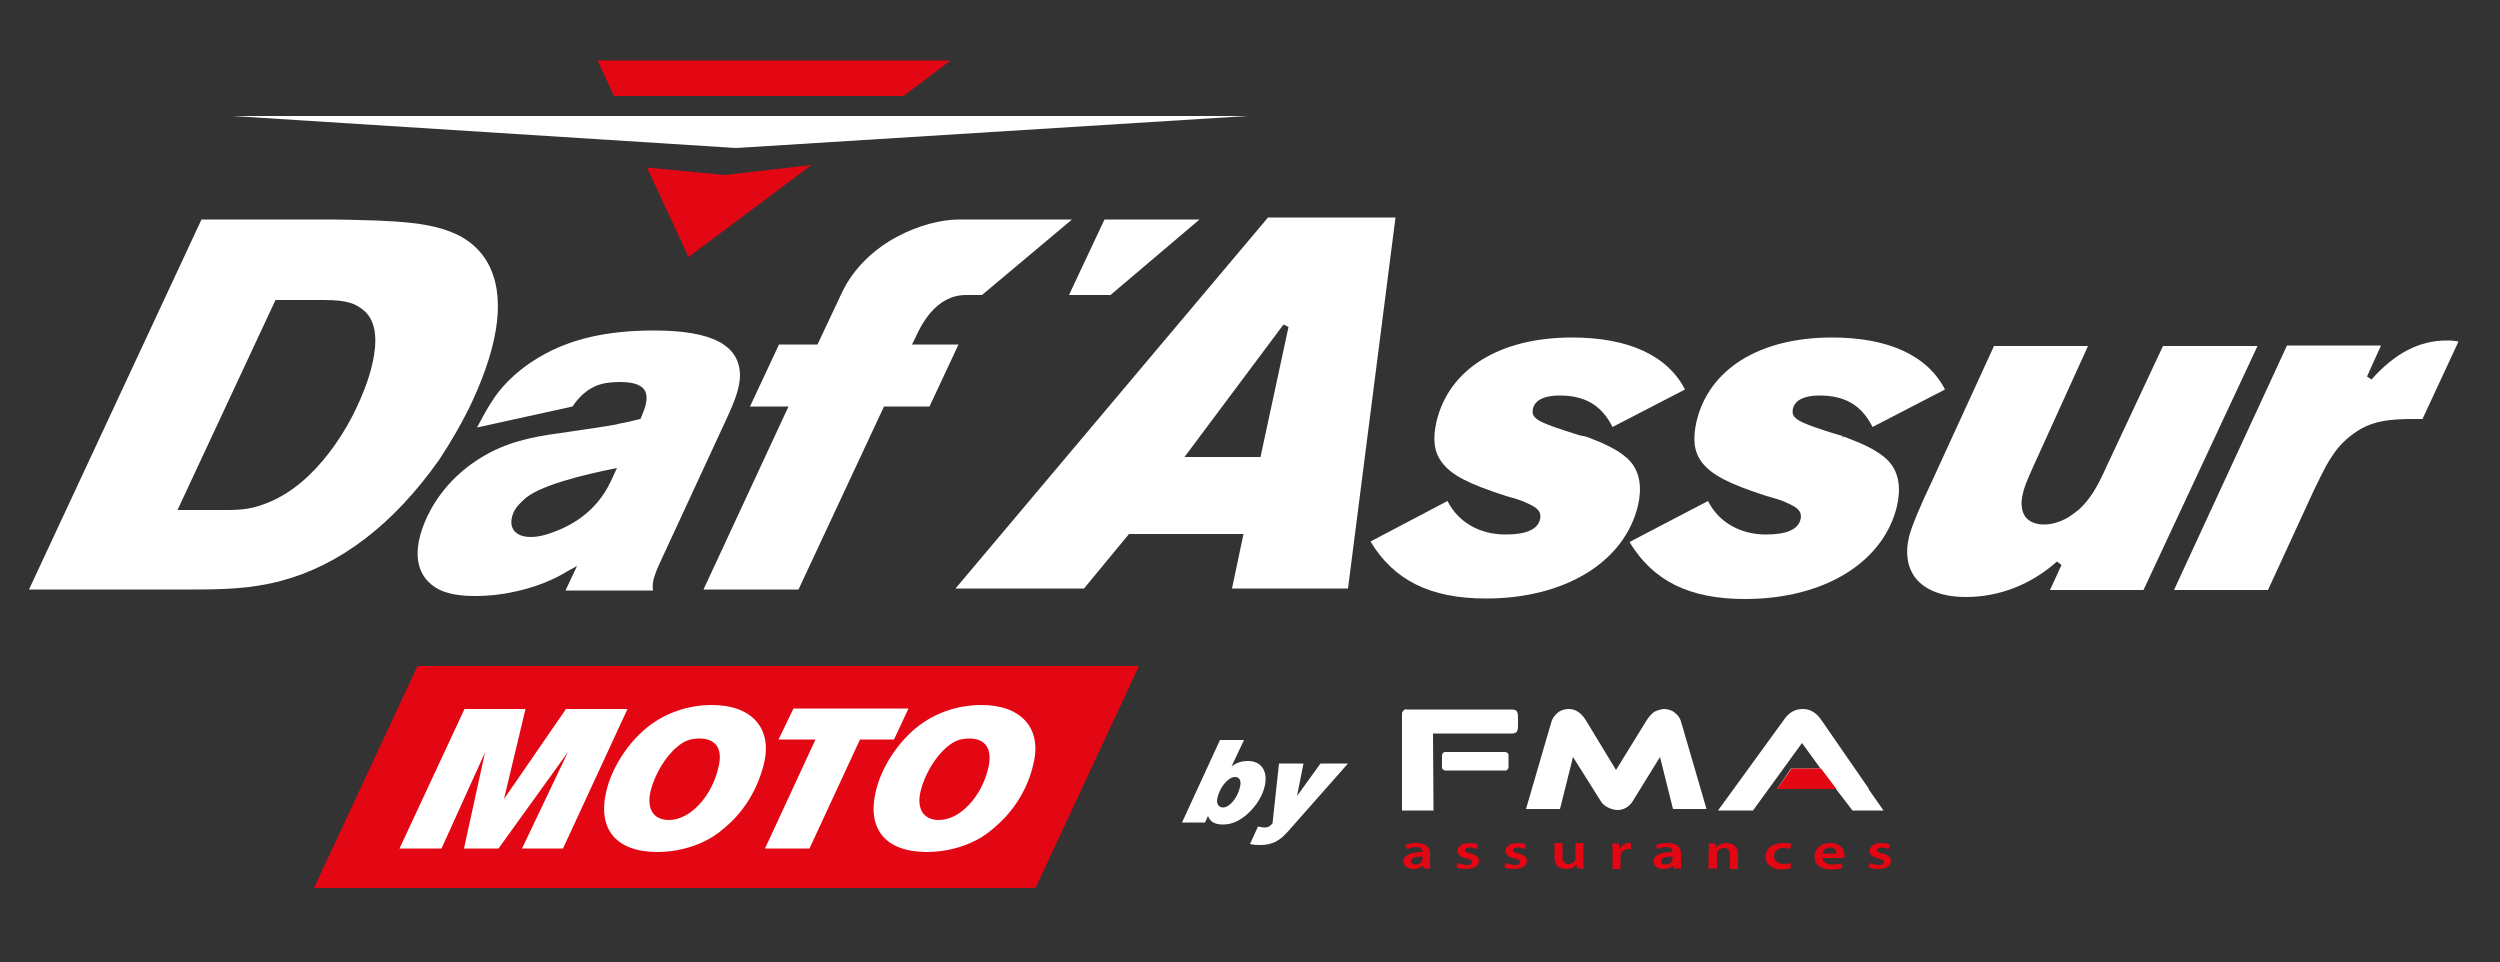 <?xml version="1.0" encoding="UTF-8"?>
<!-- Generator: Adobe Illustrator 25.2.3, SVG Export Plug-In . SVG Version: 6.00 Build 0)  -->
<svg version="1.1" id="Calque_1" xmlns="http://www.w3.org/2000/svg" xmlns:xlink="http://www.w3.org/1999/xlink" x="0px" y="0px" viewBox="0 0 500 192.4" style="enable-background:new 0 0 500 192.4;" xml:space="preserve">
<rect x="0" y="0" width="500" height="192.4" fill="#333333" stroke="none"/>
<style type="text/css">
	.st0{fill:#FFFFFF;}
	.st1{fill:#E30613;}
	.st2{clip-path:url(#SVGID_11_);}
	.st3{clip-path:url(#SVGID_17_);}
	.st4{clip-path:url(#SVGID_22_);}
	.st5{clip-path:url(#SVGID_23_);}
	.st6{fill:none;}
	.st7{fill-rule:evenodd;clip-rule:evenodd;fill:#E30613;}
</style>
<polygon class="st0" points="46.5,23.2 249.5,23.2 147.2,29.6 "/>
<path class="st1" d="M180.7,19.2l9.4-7.1h-70.6l3.3,7.1C140.5,19.2,162.9,19.2,180.7,19.2z"/>
<polygon class="st1" points="144.9,35 129.4,33.5 137.7,51.4 162.3,33 "/>
<path class="st0" d="M95.4,85.5l19.1-4.2c0.9-1.3,2.7-3.8,6.2-4.6c0.5-0.1,1.7-0.3,3.2-0.3c4.2,0,5.9,1.3,5.3,4.2  c-0.1,0.9-0.7,2.1-0.9,2.7l-0.2,0.5l-0.5,0.1c-1.2,0.3-2.4,0.6-3.6,0.8l-0.8,0.2c-2.8,0.5-5.6,0.9-8.4,1.3l-1.3,0.2  c-5.1,0.7-10.3,1.4-15.5,4.1c-7.2,3.8-10.8,9.1-12.6,12.9c-3.2,6.9-2.3,12.2,2.6,14.6c2.6,1.2,5.9,1.2,7.1,1.2l0,0  c6.6,0,11.9-1.9,13.9-2.7c2.2-0.9,3.4-1.6,4.4-2.2l2-1.1l-2.3,4.9h17.5c-0.2-1.3,0-2.6,1.5-5.8L145.2,84c2.1-4.5,2.7-6.6,2.8-8.8  c0-6.2-5.6-9.1-17.2-9.1c-9.5,0-16.8,1.7-22.9,5.3c-5.6,3.3-8.3,7-9.2,8.4C97.4,81.7,96.7,83.1,95.4,85.5z M122.7,95.1  c-1.1,2.5-3.5,7.7-10.7,10.8c-1.7,0.7-3.8,1.5-5.8,1.5c-2.3,0-3.2-0.9-3.6-1.6c-0.5-0.9-0.4-2.1,0.1-3.3c0.6-1.3,1.7-2.2,2.1-2.6  c2.8-2.7,11.5-4.9,18.6-6.3L122.7,95.1z"/>
<path class="st0" d="M87.8,92c2.4-3.6,4.7-7.6,6.6-11.6c5.6-12.1,6.7-21.5,3.1-27.9c-4.1-7.1-12.5-8-22.3-8.4  c-3.5-0.1-6.7-0.2-9.9-0.2h-25l-34.5,74h32.5c6,0,11.8-0.1,17.8-1.7C67.9,113.1,78.6,105,87.8,92z M45.5,102h-10l19.6-42h9.6  c4.8,0,6.5,0.7,8.3,2.3c4.9,4.6-0.3,16.3-1.5,18.8c-1.6,3.6-7.8,15.5-18.1,19.5C50.5,101.8,48.2,102,45.5,102z"/>
<g>
	<path class="st0" d="M187.3,68.9L187.3,68.9h-4.9l0.6-1.2c1.1-2.4,4-8.7,10.2-8.7h3.2l18-15.1h-22.6c-6.7,0-18.5,4.3-23.4,14.6   l-4.9,10.4h-7.7L150,81.3h7.7l-17,36.6h19l17.1-36.6h9.1l5.8-12.4H187.3z"/>
</g>
<g>
	<polygon class="st0" points="239.9,43.9 220.9,43.9 213.8,59 222.1,59  "/>
</g>
<path class="st0" d="M246.4,117.7l2.3-10.9h-22.9l-9,10.9h-25.7l62.5-74.2h25.5l-9.5,74.2H246.4z M252.1,91.4l5.6-26l-1-0.5  l-19.8,26.5H252.1z"/>
<path class="st0" d="M289.5,100.2c2.1,4.2,6.4,6.7,11.6,6.7c4.1,0,6.4-1,6.9-3c0.4-1.7-0.8-2.4-2-3c-1.8-0.9-2.7-1.1-4.8-1.7  c-7.7-2.5-10.9-4.2-12.8-6.7c-1.6-2.1-1.9-4.6-1.1-8.2c2.5-10.5,12.6-16.8,27.1-16.8c11.3,0,19.1,3.6,22.6,10.4l-14.5,7.5l-0.2-0.4  c-2.2-4.1-5.5-5.9-10.4-5.9c-3,0-4.9,0.9-5.3,2.6c-0.5,2,1.2,2.7,6.3,4.4c1.6,0.5,2.7,0.9,3.6,1.1h0.2c0.4,0.1,0.8,0.2,1,0.3  c3.2,1.2,5.6,2.4,7.2,3.7c3.5,2.7,3.4,6.8,2.7,9.9c-2.7,11.3-14.6,18.6-30.4,18.6c-11.1,0-18.4-3.6-23.1-11.4L289.5,100.2z"/>
<path class="st0" d="M341.6,100.2c2.1,4.2,6.4,6.7,11.6,6.7c4.1,0,6.4-1,6.9-3c0.4-1.7-0.8-2.4-2-3c-1.8-0.9-2.7-1.1-4.8-1.7  c-7.7-2.5-10.9-4.2-12.9-6.7c-1.6-2.1-1.9-4.6-1.1-8.2c2.5-10.5,12.6-16.8,27.1-16.8c11.3,0,19.1,3.6,22.6,10.4l-14.5,7.5l-0.2-0.4  c-2.2-4.1-5.5-5.9-10.4-5.9c-3,0-4.9,0.9-5.3,2.6c-0.5,2,1.2,2.7,6.3,4.4c1.6,0.5,2.8,0.9,3.6,1.1v0.5l0.1-0.4  c0.4,0.1,0.7,0.2,0.9,0.3c3.2,1.2,5.6,2.4,7.2,3.7c3.5,2.7,3.4,6.8,2.7,9.9c-2.7,11.3-14.6,18.6-30.4,18.6  c-11.1,0-18.4-3.6-23.1-11.4L341.6,100.2z"/>
<path class="st0" d="M393.2,119.4c-4.6,0-8.1-1.3-10.1-3.8c-1.6-2.1-2.1-4.9-1.3-8.2c0.5-2,1.9-5.5,4.8-11.6l12.2-26.6h18.8  l-10.9,24c-1.3,2.9-1.9,4.3-2.2,5.8c-0.5,2.3,0.1,3.7,0.6,4.4c0.8,1,2.1,1.5,3.7,1.5s3.2-0.5,4.8-1.4c0.9-0.6,1.6-1.1,2.2-1.6  c2.2-2.1,3.5-4.1,5.6-8.8l11.2-23.9h18.9L428.7,118H410l2.3-5l-0.9-0.7C406.2,116.9,399.9,119.4,393.2,119.4z"/>
<path class="st0" d="M434.8,118l22.6-48.9h18.8l-2.8,6.2l0.9,0.6c4.6-5.2,9.5-7.8,15-7.8c0.7,0,1.1,0,1.8,0.1l0.6,0.1l-7.2,15.5  h-2.1c-4.7,0-7.5,0.5-10.1,1.9c-2.1,1.2-4.1,2.9-5.6,5.1c-1.3,1.9-1.7,2.7-3.9,7.2l-9.2,20L434.8,118L434.8,118z"/>
<g>
	<path class="st0" d="M248.6,163.5c-1.4,1-2.6,1.4-4.1,1.4c-0.9,0-1.5-0.2-2-0.5c-0.4-0.3-0.6-0.5-0.9-1.2l-0.6,1.3h-4.6L244,148   h4.8l-2.5,5.3c1-0.8,2.1-1.1,3.3-1.1c2.7,0,4.1,2.1,3.3,5.2C252.4,159.6,250.6,162.1,248.6,163.5z M247,155.4h-0.1   c-1.3,0.1-2.9,2-3.4,4.1c-0.3,1.2,0.2,2,1.1,2c1.3,0,2.9-1.9,3.4-4.1C248.3,156.1,247.9,155.4,247,155.4z"/>
	<path class="st0" d="M258.2,165.6c-0.4,0.5-0.8,0.9-1.1,1.2c-0.7,0.8-1.5,1.3-2.3,1.7c-0.8,0.3-1.6,0.5-2.7,0.5   c-0.7,0-1.2,0-2.1-0.2l1.6-3.5c0.6,0.1,0.9,0.2,1.3,0.2c0.7,0,1-0.2,1.6-0.8l1.3-12h4.9l-1.3,6.5l4.7-6.5h5.5L258.2,165.6z"/>
</g>
<polygon class="st1" points="207.1,177.6 62.8,177.6 83.5,133.2 227.8,133.2 "/>
<g>
	<path class="st0" d="M112.6,169.7h-8.2l9.2-19.3l-13.9,19.3h-6.9l4.2-19.2l-8.7,19.2h-8.4l13-27.9h12.2l-4.3,18l12.4-18h12.3   L112.6,169.7z"/>
	<path class="st0" d="M146,164.6c-1.5,1.4-3,2.6-4.6,3.4c-2.8,1.5-6.4,2.4-9.9,2.4c-8.3,0-12.1-4.6-10.2-12.3c1-4.2,3.8-8.8,7.4-12   c3.7-3.3,8.6-5.1,13.7-5.1c7.9,0,12.1,4.6,10.4,11.7l-0.1,0.4C151.6,157.4,149.3,161.5,146,164.6z M139.9,147.7   c-1.7,0-3,0.4-4.5,1.7c-2.3,1.9-4.5,5.5-5.3,8.9c-0.8,3.5,0.6,5.7,3.7,5.7c4.2,0,8.6-4.7,9.9-10.6   C144.6,149.8,143.2,147.7,139.9,147.7z"/>
	<path class="st0" d="M178.8,147.9H172l-10.1,21.8H153l10.1-21.8h-7.4l3-6.2h23L178.8,147.9z"/>
	<path class="st0" d="M199.9,164.6c-1.5,1.4-3,2.6-4.6,3.4c-2.8,1.5-6.4,2.4-9.9,2.4c-8.3,0-12.1-4.6-10.2-12.3   c1-4.2,3.8-8.8,7.4-12c3.7-3.3,8.6-5.1,13.7-5.1c7.9,0,12.1,4.6,10.4,11.7l-0.1,0.4C205.6,157.4,203.2,161.5,199.9,164.6z    M193.9,147.7c-1.7,0-3,0.4-4.5,1.7c-2.3,1.9-4.5,5.5-5.3,8.9c-0.8,3.5,0.6,5.7,3.7,5.7c4.2,0,8.6-4.7,9.9-10.6   C198.5,149.8,197.1,147.7,193.9,147.7z"/>
</g>
<g>
	<path id="SVGID_1_" class="st0" d="M289,150.4c-0.2,0-0.3,0.1-0.4,0.2c-0.1,0.1-0.2,0.3-0.2,0.4v2.5c0,0.2,0.1,0.3,0.2,0.4   c0.1,0.1,0.3,0.2,0.4,0.2h12.1c0.2,0,0.3-0.1,0.4-0.2c0.1-0.1,0.2-0.3,0.2-0.4V151c0-0.2-0.1-0.3-0.2-0.4c-0.1-0.1-0.3-0.2-0.4-0.2   L289,150.4L289,150.4z"/>
</g>
<g>
	<path id="SVGID_2_" class="st0" d="M330.8,142.4c-0.5,0.4-1,0.9-1.5,1.7l-6.1,9.9l-6-9.9c-0.9-1.5-2.1-2.3-3.4-2.3   c-0.8,0-1.6,0.2-2.2,0.7s-1.1,1.1-1.3,1.8l-5.1,17.5h6.8l2.6-10.4l5.6,8.9c0.3,0.5,0.8,0.9,1.4,1.2s1.3,0.5,1.9,0.5   c1.2,0,2.3-0.6,3-1.7l5.5-8.9l2.6,10.4h6.7l-5.1-17.5c-0.2-0.7-0.6-1.3-1.3-1.8c-0.6-0.5-1.4-0.7-2.2-0.7   C332,141.9,331.3,142.1,330.8,142.4"/>
</g>
<g>
	<path id="SVGID_3_" class="st0" d="M280.7,142.1c-0.2,0.2-0.3,0.4-0.3,0.6v19.4h6.3l-0.1-15.4h15.8c0.6,0,1-0.2,1.1-0.7   c0.1-0.2,0.1-0.8,0.1-1.7s0-1.5-0.1-1.7c-0.1-0.5-0.5-0.7-1.1-0.7h-21.1C281.1,141.8,280.9,141.9,280.7,142.1"/>
</g>
<g>
	<path id="SVGID_4_" class="st0" d="M356.9,143.8l-13.3,18.3h7l9.8-13.5l3.7,5.1h-5.9l-2.8,4.1h11.8l3.3,4.3h6.2l-3-4.3h0.1   l-9.6-13.9c-1-1.4-2.2-2.1-3.6-2.1C359.1,141.8,357.9,142.4,356.9,143.8"/>
</g>
<g>
	<g>
		<defs>
			<path id="SVGID_5_" d="M289,150.4c-0.2,0-0.3,0.1-0.4,0.2c-0.1,0.1-0.2,0.3-0.2,0.4v2.5c0,0.2,0.1,0.3,0.2,0.4     c0.1,0.1,0.3,0.2,0.4,0.2h12.1c0.2,0,0.3-0.1,0.4-0.2c0.1-0.1,0.2-0.3,0.2-0.4V151c0-0.2-0.1-0.3-0.2-0.4     c-0.1-0.1-0.3-0.2-0.4-0.2L289,150.4L289,150.4z"/>
		</defs>
		<clipPath id="SVGID_6_">
			<use xlink:href="#SVGID_5_" style="overflow:visible;"/>
		</clipPath>
	</g>
</g>
<g>
	<g>
		<defs>
			<path id="SVGID_7_" d="M289,150.4c-0.2,0-0.3,0.1-0.4,0.2c-0.1,0.1-0.2,0.3-0.2,0.4v2.5c0,0.2,0.1,0.3,0.2,0.4     c0.1,0.1,0.3,0.2,0.4,0.2h12.1c0.2,0,0.3-0.1,0.4-0.2c0.1-0.1,0.2-0.3,0.2-0.4V151c0-0.2-0.1-0.3-0.2-0.4     c-0.1-0.1-0.3-0.2-0.4-0.2L289,150.4L289,150.4z"/>
		</defs>
		<clipPath id="SVGID_8_">
			<use xlink:href="#SVGID_7_" style="overflow:visible;"/>
		</clipPath>
	</g>
	<g>
		<defs>
			<path id="SVGID_9_" d="M289,150.4c-0.2,0-0.3,0.1-0.4,0.2c-0.1,0.1-0.2,0.3-0.2,0.4v2.5c0,0.2,0.1,0.3,0.2,0.4     c0.1,0.1,0.3,0.2,0.4,0.2h12.1c0.2,0,0.3-0.1,0.4-0.2c0.1-0.1,0.2-0.3,0.2-0.4V151c0-0.2-0.1-0.3-0.2-0.4     c-0.1-0.1-0.3-0.2-0.4-0.2L289,150.4L289,150.4z"/>
		</defs>
		<defs>
			<path id="SVGID_10_" d="M330.8,142.4c-0.5,0.4-1,0.9-1.5,1.7l-6.1,9.9l-6-9.9c-0.9-1.5-2.1-2.3-3.4-2.3c-0.8,0-1.6,0.2-2.2,0.7     s-1.1,1.1-1.3,1.8l-5.1,17.5h6.8l2.6-10.4l5.6,8.9c0.3,0.5,0.8,0.9,1.4,1.2s1.3,0.5,1.9,0.5c1.2,0,2.3-0.6,3-1.7l5.5-8.9     l2.6,10.4h6.7l-5.1-17.5c-0.2-0.7-0.6-1.3-1.3-1.8c-0.6-0.5-1.4-0.7-2.2-0.7C332,141.9,331.3,142.1,330.8,142.4"/>
		</defs>
		<clipPath id="SVGID_11_">
			<use xlink:href="#SVGID_9_" style="overflow:visible;"/>
		</clipPath>
		<clipPath id="SVGID_12_" class="st2">
			<use xlink:href="#SVGID_10_" style="overflow:visible;"/>
		</clipPath>
	</g>
</g>
<g>
	<defs>
		<path id="SVGID_13_" d="M289,150.4c-0.2,0-0.3,0.1-0.4,0.2c-0.1,0.1-0.2,0.3-0.2,0.4v2.5c0,0.2,0.1,0.3,0.2,0.4    c0.1,0.1,0.3,0.2,0.4,0.2h12.1c0.2,0,0.3-0.1,0.4-0.2c0.1-0.1,0.2-0.3,0.2-0.4V151c0-0.2-0.1-0.3-0.2-0.4    c-0.1-0.1-0.3-0.2-0.4-0.2L289,150.4L289,150.4z"/>
	</defs>
	<clipPath id="SVGID_14_">
		<use xlink:href="#SVGID_13_" style="overflow:visible;"/>
	</clipPath>
</g>
<g>
	<defs>
		<path id="SVGID_15_" d="M289,150.4c-0.2,0-0.3,0.1-0.4,0.2c-0.1,0.1-0.2,0.3-0.2,0.4v2.5c0,0.2,0.1,0.3,0.2,0.4    c0.1,0.1,0.3,0.2,0.4,0.2h12.1c0.2,0,0.3-0.1,0.4-0.2c0.1-0.1,0.2-0.3,0.2-0.4V151c0-0.2-0.1-0.3-0.2-0.4    c-0.1-0.1-0.3-0.2-0.4-0.2L289,150.4L289,150.4z"/>
	</defs>
	<defs>
		<path id="SVGID_16_" d="M330.8,142.4c-0.5,0.4-1,0.9-1.5,1.7l-6.1,9.9l-6-9.9c-0.9-1.5-2.1-2.3-3.4-2.3c-0.8,0-1.6,0.2-2.2,0.7    s-1.1,1.1-1.3,1.8l-5.1,17.5h6.8l2.6-10.4l5.6,8.9c0.3,0.5,0.8,0.9,1.4,1.2s1.3,0.5,1.9,0.5c1.2,0,2.3-0.6,3-1.7l5.5-8.9l2.6,10.4    h6.7l-5.1-17.5c-0.2-0.7-0.6-1.3-1.3-1.8c-0.6-0.5-1.4-0.7-2.2-0.7C332,141.9,331.3,142.1,330.8,142.4"/>
	</defs>
	<clipPath id="SVGID_17_">
		<use xlink:href="#SVGID_15_" style="overflow:visible;"/>
	</clipPath>
	<clipPath id="SVGID_18_" class="st3">
		<use xlink:href="#SVGID_16_" style="overflow:visible;"/>
	</clipPath>
</g>
<g>
	<defs>
		<path id="SVGID_19_" d="M289,150.4c-0.2,0-0.3,0.1-0.4,0.2c-0.1,0.1-0.2,0.3-0.2,0.4v2.5c0,0.2,0.1,0.3,0.2,0.4    c0.1,0.1,0.3,0.2,0.4,0.2h12.1c0.2,0,0.3-0.1,0.4-0.2c0.1-0.1,0.2-0.3,0.2-0.4V151c0-0.2-0.1-0.3-0.2-0.4    c-0.1-0.1-0.3-0.2-0.4-0.2L289,150.4L289,150.4z"/>
	</defs>
	<defs>
		<path id="SVGID_20_" d="M330.8,142.4c-0.5,0.4-1,0.9-1.5,1.7l-6.1,9.9l-6-9.9c-0.9-1.5-2.1-2.3-3.4-2.3c-0.8,0-1.6,0.2-2.2,0.7    s-1.1,1.1-1.3,1.8l-5.1,17.5h6.8l2.6-10.4l5.6,8.9c0.3,0.5,0.8,0.9,1.4,1.2s1.3,0.5,1.9,0.5c1.2,0,2.3-0.6,3-1.7l5.5-8.9l2.6,10.4    h6.7l-5.1-17.5c-0.2-0.7-0.6-1.3-1.3-1.8c-0.6-0.5-1.4-0.7-2.2-0.7C332,141.9,331.3,142.1,330.8,142.4"/>
	</defs>
	<defs>
		<path id="SVGID_21_" d="M280.7,142.1c-0.2,0.2-0.3,0.4-0.3,0.6v19.4h6.3l-0.1-15.4h15.8c0.6,0,1-0.2,1.1-0.7    c0.1-0.2,0.1-0.8,0.1-1.7s0-1.5-0.1-1.7c-0.1-0.5-0.5-0.7-1.1-0.7h-21.1C281.1,141.8,280.9,141.9,280.7,142.1"/>
	</defs>
	<clipPath id="SVGID_22_">
		<use xlink:href="#SVGID_19_" style="overflow:visible;"/>
	</clipPath>
	<clipPath id="SVGID_23_" class="st4">
		<use xlink:href="#SVGID_20_" style="overflow:visible;"/>
	</clipPath>
	<clipPath id="SVGID_24_" class="st5">
		<use xlink:href="#SVGID_21_" style="overflow:visible;"/>
	</clipPath>
</g>
<path class="st6" d="M289,150.4c-0.2,0-0.3,0.1-0.4,0.2c-0.1,0.1-0.2,0.3-0.2,0.4v2.5c0,0.2,0.1,0.3,0.2,0.4  c0.1,0.1,0.3,0.2,0.4,0.2h12.1c0.2,0,0.3-0.1,0.4-0.2c0.1-0.1,0.2-0.3,0.2-0.4V151c0-0.2-0.1-0.3-0.2-0.4c-0.1-0.1-0.3-0.2-0.4-0.2  L289,150.4L289,150.4z"/>
<path class="st6" d="M330.8,142.4c-0.5,0.4-1,0.9-1.5,1.7l-6.1,9.9l-6-9.9c-0.9-1.5-2.1-2.3-3.4-2.3c-0.8,0-1.6,0.2-2.2,0.7  s-1.1,1.1-1.3,1.8l-5.1,17.5h6.8l2.6-10.4l5.6,8.9c0.3,0.5,0.8,0.9,1.4,1.2s1.3,0.5,1.9,0.5c1.2,0,2.3-0.6,3-1.7l5.5-8.9l2.6,10.4  h6.7l-5.1-17.5c-0.2-0.7-0.6-1.3-1.3-1.8c-0.6-0.5-1.4-0.7-2.2-0.7C332,141.9,331.3,142.1,330.8,142.4"/>
<path class="st6" d="M280.7,142.1c-0.2,0.2-0.3,0.4-0.3,0.6v19.4h6.3l-0.1-15.4h15.8c0.6,0,1-0.2,1.1-0.7c0.1-0.2,0.1-0.8,0.1-1.7  s0-1.5-0.1-1.7c-0.1-0.5-0.5-0.7-1.1-0.7h-21.1C281.1,141.8,280.9,141.9,280.7,142.1"/>
<path class="st6" d="M356.9,143.8l-13.3,18.3h7l9.8-13.5l3.7,5.1h-5.9l-2.8,4.1h11.8l3.3,4.3h6.2l-3-4.3h0.1l-9.6-13.9  c-1-1.4-2.2-2.1-3.6-2.1C359.1,141.8,357.9,142.4,356.9,143.8"/>
<polygon class="st7" points="358.3,153.7 364.1,153.7 364.1,153.7 364.2,153.7 367.3,157.8 355.4,157.8 "/>
<g>
	<path class="st1" d="M284.7,173.7l-0.1-0.6l0,0c-0.4,0.4-1.1,0.7-1.9,0.7c-1.3,0-2-0.7-2-1.5c0-1.3,1.5-1.9,3.8-1.9v-0.1   c0-0.3-0.2-0.9-1.3-0.9c-0.6,0-1.3,0.2-1.7,0.4L281,169c0.5-0.2,1.3-0.4,2.3-0.4c2.1,0,2.7,1,2.7,2.1v1.8c0,0.5,0,0.9,0.1,1.2   L284.7,173.7L284.7,173.7z M284.5,171.3c-1.2,0-2.3,0.2-2.3,0.9c0,0.5,0.4,0.7,0.9,0.7c0.6,0,1.1-0.3,1.3-0.7   c0-0.1,0.1-0.2,0.1-0.3V171.3z"/>
	<path class="st1" d="M291.7,172.6c0.4,0.2,1.1,0.4,1.7,0.4c0.7,0,1-0.2,1-0.6c0-0.3-0.3-0.5-1.1-0.7c-1.3-0.3-1.8-0.9-1.8-1.5   c0-0.9,0.9-1.6,2.4-1.6c0.7,0,1.3,0.1,1.7,0.3l-0.3,0.9c-0.3-0.1-0.8-0.3-1.4-0.3s-0.9,0.2-0.9,0.5s0.3,0.5,1.1,0.7   c1.2,0.3,1.7,0.8,1.7,1.5c0,0.9-0.9,1.6-2.6,1.6c-0.8,0-1.5-0.1-2-0.4L291.7,172.6z"/>
	<path class="st1" d="M301.3,172.6c0.4,0.2,1.1,0.4,1.7,0.4c0.7,0,1-0.2,1-0.6c0-0.3-0.3-0.5-1.1-0.7c-1.3-0.3-1.8-0.9-1.8-1.5   c0-0.9,0.9-1.6,2.4-1.6c0.7,0,1.3,0.1,1.7,0.3l-0.3,0.9c-0.3-0.1-0.8-0.3-1.4-0.3s-0.9,0.2-0.9,0.5s0.3,0.5,1.1,0.7   c1.2,0.3,1.7,0.8,1.7,1.5c0,0.9-0.9,1.6-2.6,1.6c-0.8,0-1.5-0.1-2-0.4L301.3,172.6z"/>
	<path class="st1" d="M316.7,172.2c0,0.6,0,1.1,0.1,1.5h-1.4l-0.1-0.8l0,0c-0.3,0.4-0.9,0.9-2.1,0.9s-2.3-0.6-2.3-2.2v-3h1.6v2.8   c0,0.8,0.3,1.4,1.2,1.4c0.7,0,1.1-0.4,1.3-0.7c0.1-0.1,0.1-0.3,0.1-0.4v-3.1h1.6L316.7,172.2L316.7,172.2z"/>
	<path class="st1" d="M322.5,170.3c0-0.7,0-1.2-0.1-1.6h1.4l0.1,1h0.1c0.3-0.7,1.1-1.1,1.8-1.1c0.2,0,0.3,0,0.4,0v1.2   c-0.1,0-0.3,0-0.5,0c-0.8,0-1.3,0.4-1.5,1c0,0.1-0.1,0.2-0.1,0.4v2.6h-1.6L322.5,170.3L322.5,170.3z"/>
	<path class="st1" d="M334.7,173.7l-0.1-0.6l0,0c-0.4,0.4-1.1,0.7-1.9,0.7c-1.3,0-2-0.7-2-1.5c0-1.3,1.5-1.9,3.8-1.9v-0.1   c0-0.3-0.2-0.9-1.3-0.9c-0.6,0-1.3,0.2-1.7,0.4l-0.3-0.8c0.5-0.2,1.3-0.4,2.3-0.4c2.1,0,2.7,1,2.7,2.1v1.8c0,0.5,0,0.9,0.1,1.2   H334.7z M334.5,171.3c-1.2,0-2.3,0.2-2.3,0.9c0,0.5,0.4,0.7,0.9,0.7c0.7,0,1.1-0.3,1.3-0.7c0-0.1,0.1-0.2,0.1-0.3V171.3z"/>
	<path class="st1" d="M341.8,170.2c0-0.6,0-1.1-0.1-1.5h1.4l0.1,0.8l0,0c0.3-0.4,1-0.9,2.1-0.9s2.3,0.6,2.3,2.2v3H346v-2.9   c0-0.7-0.3-1.3-1.2-1.3c-0.7,0-1.1,0.4-1.3,0.7c-0.1,0.1-0.1,0.3-0.1,0.4v3h-1.7v-3.5H341.8z"/>
	<path class="st1" d="M358.2,173.6c-0.3,0.1-1,0.3-1.8,0.3c-2,0-3.3-1-3.3-2.6c0-1.5,1.3-2.7,3.6-2.7c0.6,0,1.2,0.1,1.6,0.2l-0.3,1   c-0.3-0.1-0.7-0.2-1.2-0.2c-1.3,0-2,0.7-2,1.6c0,1,0.9,1.6,2,1.6c0.6,0,1-0.1,1.3-0.2L358.2,173.6z"/>
	<path class="st1" d="M364.5,171.6c0,0.9,1,1.3,2,1.3c0.8,0,1.3-0.1,1.8-0.2l0.2,0.9c-0.6,0.2-1.3,0.3-2.3,0.3c-2.1,0-3.3-1-3.3-2.6   c0-1.4,1.1-2.7,3.2-2.7s2.8,1.4,2.8,2.5c0,0.2,0,0.4-0.1,0.5H364.5z M367.3,170.7c0-0.5-0.3-1.2-1.3-1.2s-1.4,0.7-1.5,1.2H367.3z"/>
	<path class="st1" d="M374.1,172.6c0.4,0.2,1.1,0.4,1.7,0.4c0.7,0,1-0.2,1-0.6c0-0.3-0.3-0.5-1.1-0.7c-1.3-0.3-1.8-0.9-1.8-1.5   c0-0.9,0.9-1.6,2.4-1.6c0.7,0,1.3,0.1,1.7,0.3l-0.3,0.9c-0.3-0.1-0.8-0.3-1.4-0.3s-0.9,0.2-0.9,0.5s0.3,0.5,1.1,0.7   c1.2,0.3,1.7,0.8,1.7,1.5c0,0.9-0.9,1.6-2.6,1.6c-0.8,0-1.5-0.1-2-0.4L374.1,172.6z"/>
</g>
</svg>